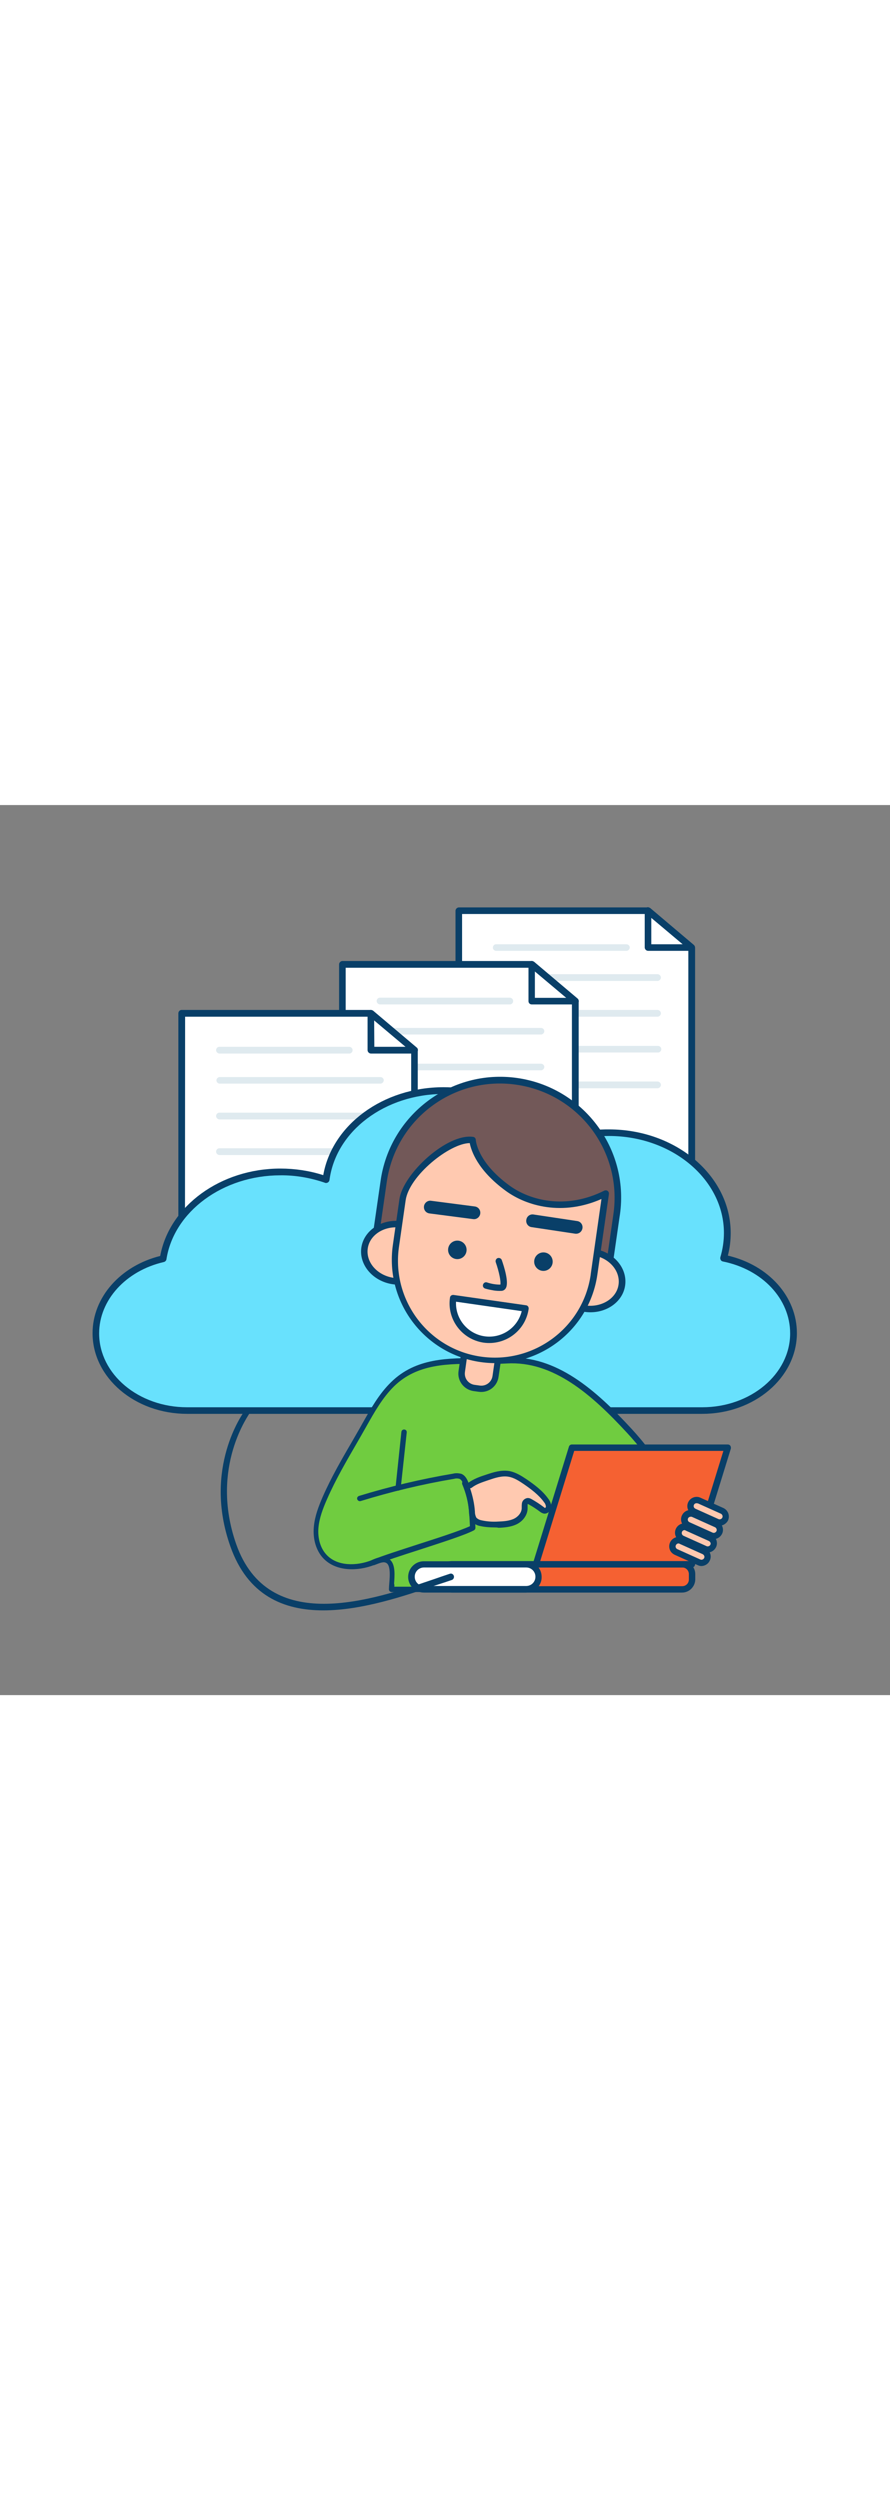 <?xml version="1.0" encoding="UTF-8"?> <svg xmlns="http://www.w3.org/2000/svg" xmlns:xlink="http://www.w3.org/1999/xlink" version="1.1" id="Layer_1" x="0px" y="0px" viewBox="0 0 500 500" style="width: 178px;" xml:space="preserve" data-imageid="data-storage-3-65" class="illustrations_image"><rect x="0" y="0" width="500" height="500" fill="#808080" stroke="none"/> <style type="text/css"> .st0_data-storage-3-65{fill:#FFFFFF;} .st1_data-storage-3-65{fill:#093F68;} .st2_data-storage-3-65{fill:#DFEAEF;} .st3_data-storage-3-65{fill:#68E1FD;} .st4_data-storage-3-65{fill:#70CC40;} .st5_data-storage-3-65{fill:#FFC9B0;} .st6_data-storage-3-65{fill:#725858;} .st7_data-storage-3-65{fill:#F56132;} .st8_data-storage-3-65{fill:none;} </style> <g id="file-3_data-storage-3-65"> <polygon class="st0_data-storage-3-65" points="388.6,221.8 257.8,221.8 257.8,59.4 364,59.4 388.6,80.2 &#9;"></polygon> <path class="st1_data-storage-3-65" d="M388.6,223.6H257.8c-1,0-1.9-0.9-1.9-1.9V59.4c0-1,0.9-1.9,1.9-1.9h106.3c0.4,0,0.8,0.2,1.2,0.4l24.5,20.8&#10;&#9;&#9;c0.4,0.4,0.7,0.9,0.7,1.4v141.6C390.5,222.7,389.6,223.6,388.6,223.6L388.6,223.6z M259.6,219.9h127.1V81l-23.3-19.8H259.6V219.9z"></path> <polygon class="st0_data-storage-3-65" points="364,59.4 364,80 388.6,80 &#9;"></polygon> <path class="st1_data-storage-3-65" d="M388.6,81.9h-24.5c-1,0-1.9-0.9-1.9-1.9V59.3c0-1,0.8-1.9,1.8-1.9c0.4,0,0.8,0.2,1.2,0.4l24.5,20.7&#10;&#9;&#9;c0.8,0.6,0.9,1.7,0.3,2.5c0,0,0,0.1-0.1,0.1C389.7,81.6,389.2,81.9,388.6,81.9L388.6,81.9z M365.9,78.2h17.6l-17.6-14.8V78.2z"></path> <path class="st2_data-storage-3-65" d="M351.9,81.9H279c-1,0.1-2-0.6-2.1-1.6c-0.1-1,0.6-2,1.6-2.1c0.1,0,0.2,0,0.2,0h73.2c1,0,1.9,0.8,1.9,1.8&#10;&#9;&#9;c0,0.9-0.7,1.7-1.6,1.9H351.9z"></path> <path class="st2_data-storage-3-65" d="M369.4,98.8H279c-1,0-1.9-0.9-1.9-1.9c0-1,0.8-1.9,1.8-1.9c0,0,0.1,0,0.1,0h90.4c1,0,1.9,0.9,1.9,1.9&#10;&#9;&#9;S370.4,98.8,369.4,98.8z"></path> <path class="st2_data-storage-3-65" d="M369.4,118.9H279c-1,0-1.9-0.9-1.9-1.9c0-1,0.8-1.9,1.8-1.9c0,0,0.1,0,0.1,0h90.4c1,0,1.9,0.9,1.9,1.9&#10;&#9;&#9;S370.4,118.9,369.4,118.9z"></path> <path class="st2_data-storage-3-65" d="M369.4,139H279c-1,0.1-2-0.6-2.1-1.6c-0.1-1,0.6-2,1.6-2.1c0.1,0,0.2,0,0.2,0h90.7c1-0.1,2,0.6,2.1,1.6&#10;&#9;&#9;c0.1,1-0.6,2-1.6,2.1c-0.1,0-0.2,0-0.2,0H369.4z"></path> <path class="st2_data-storage-3-65" d="M369.4,159.1H279c-1,0-1.9-0.9-1.9-1.9c0-1,0.8-1.9,1.8-1.9c0,0,0.1,0,0.1,0h90.4c1,0,1.9,0.9,1.9,1.9&#10;&#9;&#9;C371.3,158.2,370.4,159.1,369.4,159.1L369.4,159.1z"></path> </g> <g id="file-2_data-storage-3-65"> <polygon class="st0_data-storage-3-65" points="323.2,251.9 192.4,251.9 192.4,89.5 298.6,89.5 323.2,110.3 &#9;"></polygon> <path class="st1_data-storage-3-65" d="M323.2,253.7H192.4c-1,0-1.9-0.9-1.9-1.9V89.5c0-1,0.9-1.9,1.9-1.9h106.3c0.4,0,0.8,0.2,1.2,0.4l24.5,20.8&#10;&#9;&#9;c0.4,0.4,0.7,0.9,0.7,1.4v141.6C325,252.8,324.2,253.6,323.2,253.7L323.2,253.7z M194.2,250h127.1V111.2l-23.4-19.8H194.2&#10;&#9;&#9;L194.2,250z"></path> <polygon class="st0_data-storage-3-65" points="298.6,89.5 298.6,110.2 323.2,110.2 &#9;"></polygon> <path class="st1_data-storage-3-65" d="M323.2,112h-24.5c-1,0-1.8-0.8-1.8-1.8c0,0,0,0,0,0V89.5c0-1,0.9-1.9,1.9-1.9c0.4,0,0.8,0.2,1.2,0.4l24.5,20.7&#10;&#9;&#9;c0.6,0.5,0.8,1.4,0.5,2.1C324.7,111.5,324,112,323.2,112z M300.5,108.3h17.6l-17.6-14.8V108.3z"></path> <path class="st2_data-storage-3-65" d="M286.4,112h-72.9c-1,0-1.9-0.9-1.9-1.9c0-1,0.8-1.9,1.8-1.9c0,0,0.1,0,0.1,0h72.9c1,0,1.9,0.9,1.9,1.9&#10;&#9;&#9;c0,1-0.8,1.9-1.8,1.9C286.5,112,286.4,112,286.4,112z"></path> <path class="st2_data-storage-3-65" d="M303.9,128.9h-90.4c-1,0.1-2-0.6-2.1-1.6s0.6-2,1.6-2.1c0.1,0,0.2,0,0.2,0h90.7c1,0,1.9,0.8,1.9,1.8&#10;&#9;&#9;c0,0.9-0.7,1.7-1.6,1.9H303.9z"></path> <path class="st2_data-storage-3-65" d="M303.9,149h-90.4c-1,0.1-2-0.6-2.1-1.6c-0.1-1,0.6-2,1.6-2.1c0.1,0,0.2,0,0.2,0h90.7c1,0,1.9,0.8,1.9,1.8&#10;&#9;&#9;c0,0.9-0.7,1.7-1.6,1.9H303.9z"></path> <path class="st2_data-storage-3-65" d="M303.9,169.1h-90.4c-1,0-1.9-0.9-1.9-1.9c0-1,0.8-1.9,1.8-1.9c0,0,0.1,0,0.1,0h90.4c1,0,1.9,0.9,1.9,1.9&#10;&#9;&#9;c0,1-0.8,1.9-1.8,1.9C304,169.1,303.9,169.1,303.9,169.1z"></path> <path class="st2_data-storage-3-65" d="M303.9,189.2h-90.4c-1,0-1.9-0.9-1.9-1.9c0-1,0.8-1.9,1.8-1.9c0,0,0.1,0,0.1,0h90.4c1,0,1.9,0.9,1.9,1.9&#10;&#9;&#9;c0,1-0.8,1.9-1.8,1.9C304,189.2,303.9,189.2,303.9,189.2z"></path> </g> <g id="file-1_data-storage-3-65"> <polygon class="st0_data-storage-3-65" points="232.9,279.4 102.1,279.4 102.1,117 208.4,117 232.9,137.8 &#9;"></polygon> <path class="st1_data-storage-3-65" d="M232.9,281.3H102.1c-1,0-1.9-0.8-1.9-1.8l0,0V117c0-1,0.8-1.9,1.8-1.9h106.3c0.4,0,0.8,0.2,1.2,0.4l24.5,20.8&#10;&#9;&#9;c0.4,0.4,0.7,0.9,0.7,1.4v141.6c0.1,1-0.6,1.9-1.6,2C233.1,281.3,233,281.3,232.9,281.3z M103.9,277.6H231V138.7l-23.4-19.8H104&#10;&#9;&#9;L103.9,277.6z"></path> <polygon class="st0_data-storage-3-65" points="208.4,117 208.4,137.7 232.9,137.7 &#9;"></polygon> <path class="st1_data-storage-3-65" d="M232.9,139.6h-24.5c-1,0-1.9-0.9-1.9-1.9l0,0V117c0-1,0.9-1.9,1.9-1.9c0.4,0,0.8,0.2,1.2,0.4l24.5,20.7&#10;&#9;&#9;c0.8,0.6,0.9,1.7,0.3,2.5c0,0,0,0.1-0.1,0.1C234,139.3,233.5,139.6,232.9,139.6z M210.3,135.8h17.5L210.2,121L210.3,135.8z"></path> <path class="st2_data-storage-3-65" d="M196.2,139.6h-72.9c-1,0-1.9-0.9-1.9-1.9c0-1,0.8-1.9,1.8-1.9c0,0,0.1,0,0.1,0h72.9c1,0,1.9,0.9,1.9,1.9&#10;&#9;&#9;c0,1-0.8,1.9-1.8,1.9C196.3,139.6,196.2,139.6,196.2,139.6z"></path> <path class="st2_data-storage-3-65" d="M213.7,156.5h-90.4c-1-0.1-1.8-1-1.7-2c0.1-0.9,0.8-1.6,1.7-1.7h90.4c1,0,1.9,0.8,1.9,1.8&#10;&#9;&#9;c0,0.9-0.7,1.7-1.6,1.9H213.7z"></path> <path class="st2_data-storage-3-65" d="M213.7,176.6h-90.4c-1,0-1.9-0.9-1.9-1.9c0-1,0.8-1.9,1.8-1.9c0,0,0.1,0,0.1,0h90.4c1,0,1.9,0.9,1.9,1.9&#10;&#9;&#9;C215.6,175.7,214.7,176.6,213.7,176.6L213.7,176.6z"></path> <path class="st2_data-storage-3-65" d="M213.7,196.6h-90.4c-1,0-1.9-0.9-1.9-1.9c0-1,0.8-1.9,1.8-1.9c0,0,0.1,0,0.1,0h90.4c1,0,1.9,0.9,1.9,1.9&#10;&#9;&#9;C215.6,195.7,214.7,196.6,213.7,196.6L213.7,196.6z"></path> <path class="st2_data-storage-3-65" d="M213.7,216.7h-90.4c-1,0-1.9-0.9-1.9-1.9c0-1,0.9-1.9,1.9-1.9h90.4c1,0,1.9,0.9,1.9,1.9&#10;&#9;&#9;C215.6,215.8,214.7,216.7,213.7,216.7L213.7,216.7z"></path> </g> <g id="cloud_data-storage-3-65"> <path class="st3_data-storage-3-65 targetColor" d="M406.4,254.5c1.4-4.6,2.1-9.3,2.1-14.1c0-31.1-29.8-56.3-66.5-56.3c-11.6,0-23,2.6-33.4,7.6&#10;&#9;&#9;c-10.9-18.5-33.4-31.2-59.5-31.2c-34.2,0-62.4,21.9-66.1,50c-8.2-2.9-16.9-4.3-25.6-4.3c-33.7,0-61.5,21.2-65.9,48.7&#10;&#9;&#9;c-21.8,5-37.8,21.9-37.8,41.9l0,0c0,24,22.9,43.4,51.2,43.4h289.5c28.3,0,51.2-19.4,51.2-43.4l0,0&#10;&#9;&#9;C445.7,276.2,429,259.1,406.4,254.5z" style="fill: rgb(104, 225, 253);"></path> <path class="st1_data-storage-3-65" d="M394.5,342H105.1C75.8,342,52,321.7,52,296.7c0-20.1,15.6-37.8,38-43.4c5.2-28.1,34-49.1,67.5-49.1&#10;&#9;&#9;c8.2,0,16.3,1.2,24.1,3.7c5-28.3,33.6-49.4,67.6-49.4c25.4,0,48.3,11.7,60.2,30.7c10.3-4.7,21.4-7.1,32.7-7&#10;&#9;&#9;c37.7,0,68.4,26.1,68.4,58.2c0,4.3-0.5,8.6-1.6,12.7c23,5.4,38.8,23.1,38.8,43.6C447.6,321.7,423.8,342,394.5,342z M157.5,208&#10;&#9;&#9;c-32.2,0-59.8,20.3-64,47.2c-0.1,0.7-0.7,1.3-1.4,1.5c-21.4,4.9-36.4,21.4-36.4,40.1c0,22.9,22.1,41.5,49.4,41.5h289.4&#10;&#9;&#9;c27.2,0,49.4-18.6,49.4-41.5c0-19.3-15.5-35.9-37.8-40.4c-0.5-0.1-1-0.4-1.2-0.9c-0.3-0.5-0.3-1-0.2-1.5c1.3-4.4,2-9,2-13.6&#10;&#9;&#9;c0-30-29-54.5-64.6-54.5c-11.3,0-22.4,2.5-32.5,7.4c-0.9,0.4-1.9,0.1-2.4-0.7c-11-18.7-33.2-30.3-57.9-30.3&#10;&#9;&#9;c-33,0-60.6,20.8-64.2,48.4c-0.2,1-1.1,1.7-2.1,1.6c-0.1,0-0.3,0-0.4-0.1C174.5,209.4,166,207.9,157.5,208L157.5,208z"></path> </g> <g id="character_data-storage-3-65"> <path class="st4_data-storage-3-65" d="M351.4,391.2c-26.3,16.8-30.3,12.1-30.7,12.3l8.8,35.4c0.4,1.7,22.7-10,24.3-11c6.5-4.2,12-9.8,16.2-16.3&#10;&#9;&#9;c5.8-9.5,5.7-21.8,2-32.3s-10.9-19.5-18.4-27.7c-17.6-19.1-40.6-41.1-68.8-39.4c-22.1,1.3-46.6-3.9-64.1,13.2&#10;&#9;&#9;c-8,7.9-13.2,18.4-18.7,28c-6.8,11.8-13.8,23.4-19.3,35.9c-2.3,5.3-4.4,10.8-4.9,16.5s0.9,11.9,4.8,16.1c6.5,7.2,18.1,7.2,27.1,3.6&#10;&#9;&#9;c1.7-0.9,3.6-1.4,5.5-1.6c7.6-0.3,4.9,11.8,4.9,16.7h100.5v-69.9C347.9,379,339.2,383.6,351.4,391.2z"></path> <path class="st1_data-storage-3-65" d="M320.4,442.1H220c-0.8,0-1.5-0.7-1.5-1.5c0-1,0.1-2.2,0.2-3.5c0.3-3.6,0.7-9-1.1-10.9&#10;&#9;&#9;c-0.6-0.6-1.5-0.9-2.4-0.8c-1.5,0.2-3,0.6-4.3,1.2l-0.7,0.3c-9.2,3.6-21.7,3.8-28.8-4c-3.8-4.2-5.7-10.5-5.1-17.3&#10;&#9;&#9;c0.5-6,2.7-11.7,5-17c4.9-11.2,11.1-21.8,17.1-32.1l2.3-4c1-1.7,1.9-3.3,2.9-5.1c4.6-8.1,9.3-16.6,16.1-23.2&#10;&#9;&#9;c13.9-13.7,32.2-13.6,49.9-13.5c5,0,10.2,0.1,15.2-0.2c27.7-1.6,50,18.2,70,39.9c6.5,7.1,14.6,16.7,18.7,28.2&#10;&#9;&#9;c4.3,11.9,3.5,24.5-2.1,33.6c-4.3,6.7-10,12.5-16.7,16.8c-0.9,0.5-6.6,3.5-12.1,6.2c-11.7,5.7-12.6,5.3-13.4,5&#10;&#9;&#9;c-0.5-0.2-0.9-0.7-1-1.2l-6-24.4v25.7C322,441.4,321.3,442.1,320.4,442.1C320.5,442.1,320.5,442.1,320.4,442.1z M221.5,439.1h97.4&#10;&#9;&#9;v-68.4c0-0.5,0.2-0.9,0.6-1.2c0.4-0.3,0.9-0.4,1.3-0.2c18.1,5.5,21,9.5,24,13.7c1.9,2.8,4.4,5.2,7.3,6.9c0.4,0.3,0.7,0.8,0.7,1.3&#10;&#9;&#9;c0,0.5-0.3,1-0.7,1.3c-14,8.9-23.9,13.3-29.5,13l7.9,31.9c4.4-1.3,20.5-9.6,22.3-10.7c6.3-4.1,11.6-9.5,15.7-15.9&#10;&#9;&#9;c5.1-8.3,5.8-19.9,1.8-31s-11.7-20.3-18.1-27.2c-19.5-21.1-41.2-40.5-67.6-38.9c-5,0.3-10.3,0.3-15.4,0.2&#10;&#9;&#9;c-17.1-0.1-34.7-0.2-47.8,12.6c-6.5,6.4-11.1,14.6-15.6,22.6c-1,1.7-1.9,3.4-2.9,5.1l-2.3,4c-5.9,10.2-12.1,20.8-16.9,31.8&#10;&#9;&#9;c-2.2,5-4.3,10.4-4.8,16c-0.5,5.9,1.1,11.4,4.4,15c6.1,6.8,17.2,6.5,25.5,3.2l0.7-0.3c1.7-0.8,3.5-1.3,5.3-1.4&#10;&#9;&#9;c1.7-0.1,3.4,0.5,4.6,1.7c2.8,2.9,2.3,8.6,2,13.2C221.6,438,221.6,438.6,221.5,439.1L221.5,439.1z M330.9,438.5L330.9,438.5&#10;&#9;&#9;C330.9,438.5,330.9,438.5,330.9,438.5z M321.9,402.3c2,0.5,8.4,0.3,26.7-11.1c-2.4-1.8-4.5-3.9-6.2-6.4c-2.6-3.7-5.1-7.1-20.5-12&#10;&#9;&#9;V402.3z"></path> <path class="st1_data-storage-3-65" d="M209.6,427c-0.6,0-1.2-0.4-1.4-1c-0.3-0.8,0.1-1.6,0.8-1.9c0,0,0,0,0,0c6.2-2.5,16-5.6,25.5-8.7&#10;&#9;&#9;c11.8-3.8,23.9-7.7,29.5-10.3c-0.4-8.5-0.7-14.4-3.4-22.7c-0.5-1.6-1.2-3.4-2.5-3.9c-1-0.3-2-0.3-3,0c-17.8,3-35.3,7.2-52.5,12.5&#10;&#9;&#9;c-0.8,0.2-1.6-0.2-1.9-1s0.2-1.6,1-1.9l0,0c17.3-5.3,35-9.5,52.8-12.5c1.5-0.4,3.1-0.3,4.7,0.1c2.4,1,3.5,3.5,4.3,5.8&#10;&#9;&#9;c2.9,9,3.2,15.1,3.6,24.5c0,0.6-0.3,1.1-0.8,1.4c-5.3,2.8-18.3,6.9-30.8,11c-9.4,3-19.2,6.2-25.3,8.6&#10;&#9;&#9;C209.9,427,209.8,427,209.6,427z"></path> <path class="st5_data-storage-3-65" d="M263.9,382.2c2.9-2.2,6.5-3.4,9.9-4.6c3.8-1.3,7.9-2.6,11.8-1.9c3.4,0.6,6.5,2.5,9.4,4.5&#10;&#9;&#9;c4.4,3,8.7,6.2,11.8,10.6c0.8,1,1.3,2.2,1.3,3.4c-0.1,1.2-1.2,2.5-2.4,2.2c-0.5-0.1-1-0.4-1.3-0.8c-2-1.6-4.2-3-6.5-4.2&#10;&#9;&#9;c-0.5-0.3-1-0.5-1.6-0.5c-0.8,0.2-1.5,0.9-1.6,1.8c-0.1,0.8-0.1,1.7,0,2.5c-0.1,3.2-2.5,6-5.4,7.3s-6.1,1.6-9.3,1.7&#10;&#9;&#9;c-3.3,0.2-6.6-0.1-9.9-0.8c-1.5-0.2-2.8-1-3.8-2.1c-0.8-1.3-1.2-2.8-1.1-4.4c-0.5-5.5-1.8-10.9-3.9-16"></path> <path class="st1_data-storage-3-65" d="M277.8,405.8c-2.7,0-5.4-0.2-8.1-0.8c-1.8-0.3-3.5-1.3-4.7-2.7c-1-1.5-1.5-3.2-1.5-5v-0.2&#10;&#9;&#9;c-0.4-5.3-1.7-10.5-3.8-15.5c-0.3-0.8,0-1.8,0.9-2.1s1.8,0,2.1,0.9c0.1,0.2,0.1,0.3,0.2,0.5c3.1-2.4,7-3.7,10.4-4.8&#10;&#9;&#9;c3.6-1.2,8.1-2.7,12.6-2c3.7,0.6,7,2.7,10,4.7c4.2,2.9,8.9,6.3,12.2,11c1,1.3,1.6,2.8,1.6,4.5c-0.1,1.2-0.7,2.3-1.6,3&#10;&#9;&#9;c-0.8,0.6-1.8,0.9-2.7,0.7c-0.7-0.2-1.4-0.5-2-1c-2-1.5-4.1-2.9-6.3-4.1c-0.2-0.1-0.4-0.2-0.6-0.3c0,0-0.1,0.2-0.1,0.5&#10;&#9;&#9;c0,0.4,0,0.8,0,1.2c0,0.3,0,0.7,0,1c-0.1,3.5-2.5,7-6.3,8.8c-3.2,1.5-6.9,1.8-10,1.9C279.3,405.8,278.6,405.8,277.8,405.8z&#10;&#9;&#9; M264.1,383.8c1.4,4.2,2.4,8.6,2.7,13v0.2c0,1.2,0.3,2.3,0.8,3.3c0.8,0.8,1.8,1.3,2.9,1.5c3.1,0.7,6.3,0.9,9.4,0.7&#10;&#9;&#9;c2.8-0.1,6-0.3,8.7-1.5c2.2-1,4.4-3.3,4.5-5.9c0-0.3,0-0.5,0-0.8c0-0.7,0-1.3,0.1-2c0.2-1.5,1.4-2.7,3-3c0.9-0.1,1.8,0.2,2.6,0.7&#10;&#9;&#9;c2.3,1.3,4.6,2.8,6.7,4.4c0.2,0.2,0.4,0.3,0.7,0.5c0.3-0.2,0.4-0.4,0.5-0.8c-0.1-0.9-0.4-1.7-1-2.4c-3-4.2-7.5-7.5-11.4-10.2&#10;&#9;&#9;c-2.8-1.9-5.6-3.7-8.7-4.2c-3.7-0.6-7.6,0.7-11.1,1.9s-6.8,2.2-9.5,4.3C264.7,383.7,264.4,383.8,264.1,383.8L264.1,383.8z"></path> <path class="st6_data-storage-3-65" d="M290.4,155.4L290.4,155.4c36.1,5.2,61.2,38.7,56,74.9l0,0l-6.3,43.6l0,0L209.3,255l0,0l6.3-43.6&#10;&#9;&#9;C220.7,175.3,254.3,150.2,290.4,155.4z"></path> <path class="st1_data-storage-3-65" d="M339.9,275.6L209,256.8c-1-0.1-1.6-1-1.5-2l6.3-43.6c5.2-37.1,39.5-63.1,76.6-57.9&#10;&#9;&#9;c37.1,5.2,63.1,39.5,57.9,76.6c0,0.2-0.1,0.4-0.1,0.6l-6.3,43.6C341.7,275.1,340.8,275.7,339.9,275.6z M211.3,253.4l127.3,18.3&#10;&#9;&#9;l6-41.8c5.1-35.2-19.3-67.7-54.5-72.8c-35.2-5.1-67.7,19.3-72.8,54.5L211.3,253.4z"></path> <path class="st5_data-storage-3-65" d="M261,307.3l19,2.7l0,0l-2.1,14.5c-0.4,2.5-2.7,4.2-5.1,3.8l-10.1-1.5c-2.5-0.4-4.2-2.7-3.8-5.1L261,307.3&#10;&#9;&#9;L261,307.3z"></path> <path class="st1_data-storage-3-65" d="M268.9,329.6l-2.9-0.4c-5.4-0.8-9.2-5.8-8.4-11.2l1.6-11c0.1-1,1-1.6,2-1.5l19,2.7c1,0.1,1.6,1,1.5,2&#10;&#9;&#9;l-1.6,10.9C279.4,326.6,274.4,330.4,268.9,329.6z M262.5,309.3l-1.3,9.2c-0.5,3.5,1.9,6.7,5.4,7.2l2.9,0.4c3.5,0.5,6.7-1.9,7.2-5.4&#10;&#9;&#9;l1.3-9.1L262.5,309.3z"></path> <ellipse transform="matrix(0.14 -0.99 0.99 0.14 -56.736 436.237)" class="st5_data-storage-3-65" cx="222.8" cy="250.8" rx="16.1" ry="18.6"></ellipse> <path class="st1_data-storage-3-65" d="M220.7,269.2c-11.2-1.6-19.1-10.9-17.7-20.6s11.6-16.4,22.8-14.8s19.1,10.9,17.7,20.6S231.9,270.8,220.7,269.2&#10;&#9;&#9;z M225.3,237.4c-9.2-1.3-17.6,3.9-18.7,11.7s5.4,15.2,14.6,16.5s17.6-3.9,18.7-11.7S234.5,238.7,225.3,237.4z"></path> <ellipse transform="matrix(0.14 -0.99 0.99 0.14 20.292 555.796)" class="st5_data-storage-3-65" cx="330.1" cy="266.2" rx="16.1" ry="18.6"></ellipse> <path class="st1_data-storage-3-65" d="M328.4,284.7c-11.2-1.6-19.1-10.9-17.7-20.6s11.6-16.4,22.8-14.8s19.1,10.8,17.7,20.6S339.5,286.3,328.4,284.7&#10;&#9;&#9;z M332.9,252.9c-9.2-1.3-17.6,3.9-18.7,11.7s5.5,15.2,14.6,16.5s17.6-3.9,18.7-11.7S342.1,254.2,332.9,252.9L332.9,252.9z"></path> <path class="st5_data-storage-3-65" d="M270.1,311.1L270.1,311.1c-30.7-4.4-52.1-33-47.7-63.7c0,0,0,0,0,0l3.7-25.8c1.9-13.4,25.9-35.4,39.3-33.5&#10;&#9;&#9;c0,0,0.4,13,19.8,27.1c13.6,9.9,34.3,13.4,55,3l-6.5,45.3C329.3,294.2,300.8,315.6,270.1,311.1z"></path> <path class="st1_data-storage-3-65" d="M269.9,312.9c-31.7-4.6-53.7-34-49.2-65.7l3.7-25.8c2-14.2,26.7-37.1,41.4-35c0.9,0.1,1.5,0.9,1.5,1.7&#10;&#9;&#9;c0,0.1,0.7,12.4,19,25.7c11.6,8.4,31.7,13.6,53.2,2.8c0.9-0.4,2-0.1,2.4,0.8c0.2,0.3,0.2,0.7,0.2,1.1l-6.5,45.3&#10;&#9;&#9;C331,295.5,301.6,317.5,269.9,312.9z M263.9,189.9c-11.3,0.1-34,18.3-36,32.1l-3.7,25.8c-4.5,29.7,15.9,57.5,45.6,62&#10;&#9;&#9;c29.7,4.5,57.5-15.9,62-45.6c0-0.3,0.1-0.6,0.1-0.9l6-42c-21.8,9.6-41.9,4.1-53.8-4.6C268.1,205,264.7,194,263.9,189.9L263.9,189.9&#10;&#9;&#9;z"></path> <ellipse transform="matrix(0.16 -0.987 0.987 0.16 -30.84 463.552)" class="st1_data-storage-3-65" cx="257" cy="249.9" rx="5.2" ry="5.2"></ellipse> <circle class="st1_data-storage-3-65" cx="305.3" cy="256.5" r="5.2"></circle> <path class="st0_data-storage-3-65" d="M295.2,282.8c-1.4,11.2-11.7,19.2-22.9,17.8c-11.2-1.4-19.2-11.7-17.8-22.9c0-0.2,0.1-0.5,0.1-0.7L295.2,282.8&#10;&#9;&#9;z"></path> <path class="st1_data-storage-3-65" d="M271.7,302c-12.2-1.8-20.7-13.1-18.9-25.3c0.1-1,1-1.6,2-1.5l40.7,5.8c1,0.1,1.6,1,1.5,2&#10;&#9;&#9;C295.3,295.2,284,303.7,271.7,302C271.7,302,271.7,302,271.7,302z M256.2,279c-0.5,10.3,7.5,19.1,17.8,19.6c9,0.4,17-5.6,19.1-14.3&#10;&#9;&#9;L256.2,279z"></path> <path class="st1_data-storage-3-65" d="M277.5,272.7c-1.7-0.3-3.4-0.6-5-1.1c-0.9-0.3-1.5-1.3-1.1-2.3c0.3-0.9,1.3-1.5,2.3-1.1l0,0&#10;&#9;&#9;c2.4,0.8,4.9,1.2,7.4,1.2c0.4-1.6-0.7-7.2-2.6-12.6c-0.3-0.9,0.2-2,1.1-2.3c0.9-0.3,2,0.2,2.3,1.1c1.3,3.7,4.2,12.8,2.2,15.9&#10;&#9;&#9;c-0.5,0.8-1.3,1.3-2.2,1.4C280.3,273,278.9,272.9,277.5,272.7z"></path> <path class="st1_data-storage-3-65" d="M241.2,229.4c-2-0.3-3.3-2.1-3-4.1c0.3-1.9,2.1-3.3,4-3l24.6,3.2l0,0c2,0.3,3.3,2.1,3,4.1&#10;&#9;&#9;c-0.3,1.9-2.1,3.3-4,3L241.2,229.4L241.2,229.4z"></path> <path class="st1_data-storage-3-65" d="M323.2,240.8L323.2,240.8l-24.6-3.7c-2-0.3-3.3-2.2-2.9-4.2c0.3-1.9,2.1-3.2,4-2.9l0,0l24.6,3.7&#10;&#9;&#9;c2,0.3,3.3,2.2,2.9,4.2C326.8,239.8,325.1,241,323.2,240.8L323.2,240.8z"></path> <path class="st7_data-storage-3-65" d="M251.3,426.5h134.3c1.7,0,3,1.4,3,3v8c0,1.7-1.4,3-3,3H251.3c-1.7,0-3-1.4-3-3v-8&#10;&#9;&#9;C248.3,427.9,249.6,426.5,251.3,426.5z"></path> <path class="st1_data-storage-3-65" d="M383.2,442.4H253.8c-4,0-7.3-3.3-7.3-7.3V432c0-4,3.3-7.3,7.3-7.3h129.5c4,0,7.3,3.3,7.3,7.3v3.1&#10;&#9;&#9;C390.5,439.1,387.2,442.4,383.2,442.4z M253.8,428.3c-2,0-3.7,1.6-3.7,3.7v3.1c0,2,1.6,3.7,3.7,3.7h129.5c2,0,3.7-1.6,3.7-3.7V432&#10;&#9;&#9;c0-2-1.6-3.7-3.7-3.7L253.8,428.3z"></path> <path class="st0_data-storage-3-65" d="M235,426.5h63.6c2.2,0,3.9,1.8,3.9,3.9v6.3c0,2.2-1.8,3.9-3.9,3.9H235c-2.2,0-3.9-1.8-3.9-3.9v-6.3&#10;&#9;&#9;C231.1,428.3,232.9,426.5,235,426.5z"></path> <path class="st1_data-storage-3-65" d="M295.5,442.4h-57.4c-4.9,0-8.8-4-8.8-8.8c0-4.9,4-8.8,8.8-8.8h57.4c4.9,0,8.8,3.9,8.8,8.8&#10;&#9;&#9;C304.4,438.4,300.4,442.4,295.5,442.4C295.5,442.4,295.5,442.4,295.5,442.4z M238.2,428.3c-2.9,0-5.2,2.3-5.2,5.2&#10;&#9;&#9;c0,2.9,2.3,5.2,5.2,5.2l0,0h57.4c2.9,0,5.2-2.3,5.2-5.2c0-2.9-2.3-5.2-5.2-5.2H238.2z"></path> <polygon class="st7_data-storage-3-65" points="408.9,361 321.3,361 301.1,426.5 388.7,426.5 &#9;"></polygon> <path class="st1_data-storage-3-65" d="M388.7,428.3h-87.6c-1,0-1.8-0.8-1.8-1.8c0-0.2,0-0.4,0.1-0.5l20.2-65.5c0.2-0.8,0.9-1.3,1.7-1.3h87.6&#10;&#9;&#9;c0.6,0,1.1,0.3,1.4,0.7c0.3,0.5,0.4,1.1,0.3,1.6l-20.2,65.5C390.2,427.8,389.5,428.3,388.7,428.3z M303.5,424.7h83.8l19.1-61.9&#10;&#9;&#9;h-83.8L303.5,424.7z"></path> <path class="st5_data-storage-3-65" d="M394.1,426l-15.7-7c-1-0.4-1.4-1.6-1-2.5l1.2-2.8c0.4-1,1.6-1.4,2.5-1l15.7,7c1,0.4,1.4,1.6,1,2.5l-1.2,2.8&#10;&#9;&#9;C396.2,426,395.1,426.4,394.1,426z"></path> <path class="st1_data-storage-3-65" d="M394.1,427.5c-0.7,0-1.5-0.2-2.1-0.5l-12.9-5.8c-1.3-0.6-2.3-1.6-2.8-2.9c-1-2.7,0.3-5.7,3-6.8&#10;&#9;&#9;c1.3-0.5,2.7-0.5,4,0.1l0,0l12.9,5.8c2.6,1.2,3.8,4.3,2.6,6.9C398,426.2,396.2,427.4,394.1,427.5L394.1,427.5z M381.2,414.8&#10;&#9;&#9;c-0.7,0-1.2,0.4-1.5,1c-0.4,0.8,0,1.8,0.8,2.2l12.9,5.8c0.8,0.4,1.8,0,2.2-0.8c0.2-0.4,0.2-0.9,0-1.3c-0.2-0.4-0.5-0.7-0.9-0.9&#10;&#9;&#9;l-12.9-5.8C381.7,414.9,381.5,414.8,381.2,414.8z"></path> <path class="st5_data-storage-3-65" d="M397.5,418.5l-15.7-7c-1-0.4-1.4-1.6-1-2.5l1.2-2.8c0.4-1,1.6-1.4,2.5-1l15.7,7c1,0.4,1.4,1.6,1,2.5l-1.2,2.8&#10;&#9;&#9;C399.6,418.5,398.4,418.9,397.5,418.5z"></path> <path class="st1_data-storage-3-65" d="M397.5,419.9c-0.7,0-1.5-0.2-2.1-0.5l-12.9-5.8c-2.7-1.1-4-4.1-2.9-6.8c1.1-2.7,4.1-4,6.8-2.9&#10;&#9;&#9;c0.1,0.1,0.3,0.1,0.4,0.2l0,0l12.9,5.8c2.6,1.2,3.8,4.3,2.6,6.9C401.4,418.7,399.6,419.9,397.5,419.9L397.5,419.9z M384.6,407.3&#10;&#9;&#9;c-0.9,0-1.6,0.7-1.6,1.7c0,0.6,0.4,1.2,1,1.5l12.9,5.8c0.8,0.4,1.8,0,2.2-0.8c0,0,0,0,0,0c0.2-0.4,0.2-0.9,0-1.2&#10;&#9;&#9;c-0.2-0.4-0.5-0.7-0.9-0.9l-12.9-5.8C385,407.4,384.8,407.3,384.6,407.3z"></path> <path class="st5_data-storage-3-65" d="M400.8,410.9l-15.7-7c-1-0.4-1.4-1.6-1-2.5l1.2-2.8c0.4-1,1.6-1.4,2.5-1l15.7,7c1,0.4,1.4,1.6,1,2.5l-1.2,2.8&#10;&#9;&#9;C402.9,410.9,401.8,411.4,400.8,410.9z"></path> <path class="st1_data-storage-3-65" d="M400.9,412.4c-0.7,0-1.5-0.2-2.1-0.5l-12.9-5.8c-2.7-1.1-4-4.1-2.9-6.8c1.1-2.7,4.1-4,6.8-2.9&#10;&#9;&#9;c0.1,0.1,0.3,0.1,0.4,0.2l0,0l12.9,5.8c2.6,1.2,3.8,4.3,2.6,6.9C404.8,411.2,402.9,412.4,400.9,412.4L400.9,412.4z M388,399.8&#10;&#9;&#9;c-0.9,0-1.6,0.7-1.6,1.6c0,0.7,0.4,1.2,1,1.5l12.9,5.8c0.8,0.4,1.8,0,2.2-0.8c0.4-0.8,0-1.8-0.8-2.2l0,0l-12.9-5.8&#10;&#9;&#9;C388.5,399.8,388.2,399.7,388,399.8z"></path> <path class="st5_data-storage-3-65" d="M404.2,403.4l-15.7-7c-1-0.4-1.4-1.6-1-2.5l1.2-2.8c0.4-1,1.6-1.4,2.5-1l15.7,7c1,0.4,1.4,1.6,1,2.5l-1.2,2.8&#10;&#9;&#9;C406.3,403.4,405.2,403.8,404.2,403.4z"></path> <path class="st1_data-storage-3-65" d="M404.2,404.9c-0.7,0-1.5-0.2-2.1-0.5l-12.9-5.8c-2.6-1.2-3.8-4.3-2.6-6.9s4.3-3.8,6.9-2.6l0,0l12.9,5.8&#10;&#9;&#9;c2.6,1.2,3.8,4.3,2.6,7C408.1,403.6,406.3,404.8,404.2,404.9L404.2,404.9z M391.3,392.2c-0.9,0-1.6,0.7-1.6,1.6&#10;&#9;&#9;c0,0.7,0.4,1.2,1,1.5l12.9,5.8c0.8,0.4,1.8,0,2.2-0.8c0.4-0.8,0-1.8-0.8-2.2l-12.9-5.8C391.8,392.3,391.6,392.2,391.3,392.2z"></path> <line class="st8_data-storage-3-65" x1="227" y1="352.2" x2="223.7" y2="383.6"></line> <path class="st1_data-storage-3-65" d="M223.7,385.1h-0.2c-0.8-0.1-1.4-0.8-1.3-1.6c0,0,0,0,0,0l3.3-31.4c0.1-0.8,0.8-1.4,1.7-1.3s1.4,0.8,1.3,1.7&#10;&#9;&#9;l-3.4,31.4C225.1,384.5,224.5,385.1,223.7,385.1z"></path> </g> <g id="line_data-storage-3-65"> <path class="st1_data-storage-3-65" d="M181.6,452.4c-22.3,0-42.5-8.4-52.2-36c-15.6-44.1,7.5-75.1,7.6-75.5c0.1-1,1-1.7,1.9-1.6c1,0.1,1.7,1,1.6,1.9&#10;&#9;&#9;c0,0.4-23,30.6-7.8,74c18.1,51.3,76.4,31.5,111.3,19.6c3.1-1.1,6.1-2.1,8.8-3c1-0.3,1.9,0.3,2.2,1.3c0.2,0.9-0.2,1.8-1.1,2.2&#10;&#9;&#9;c-2.7,0.9-5.6,1.9-8.8,2.9C227.3,444.3,203.4,452.4,181.6,452.4z"></path> </g> </svg> 